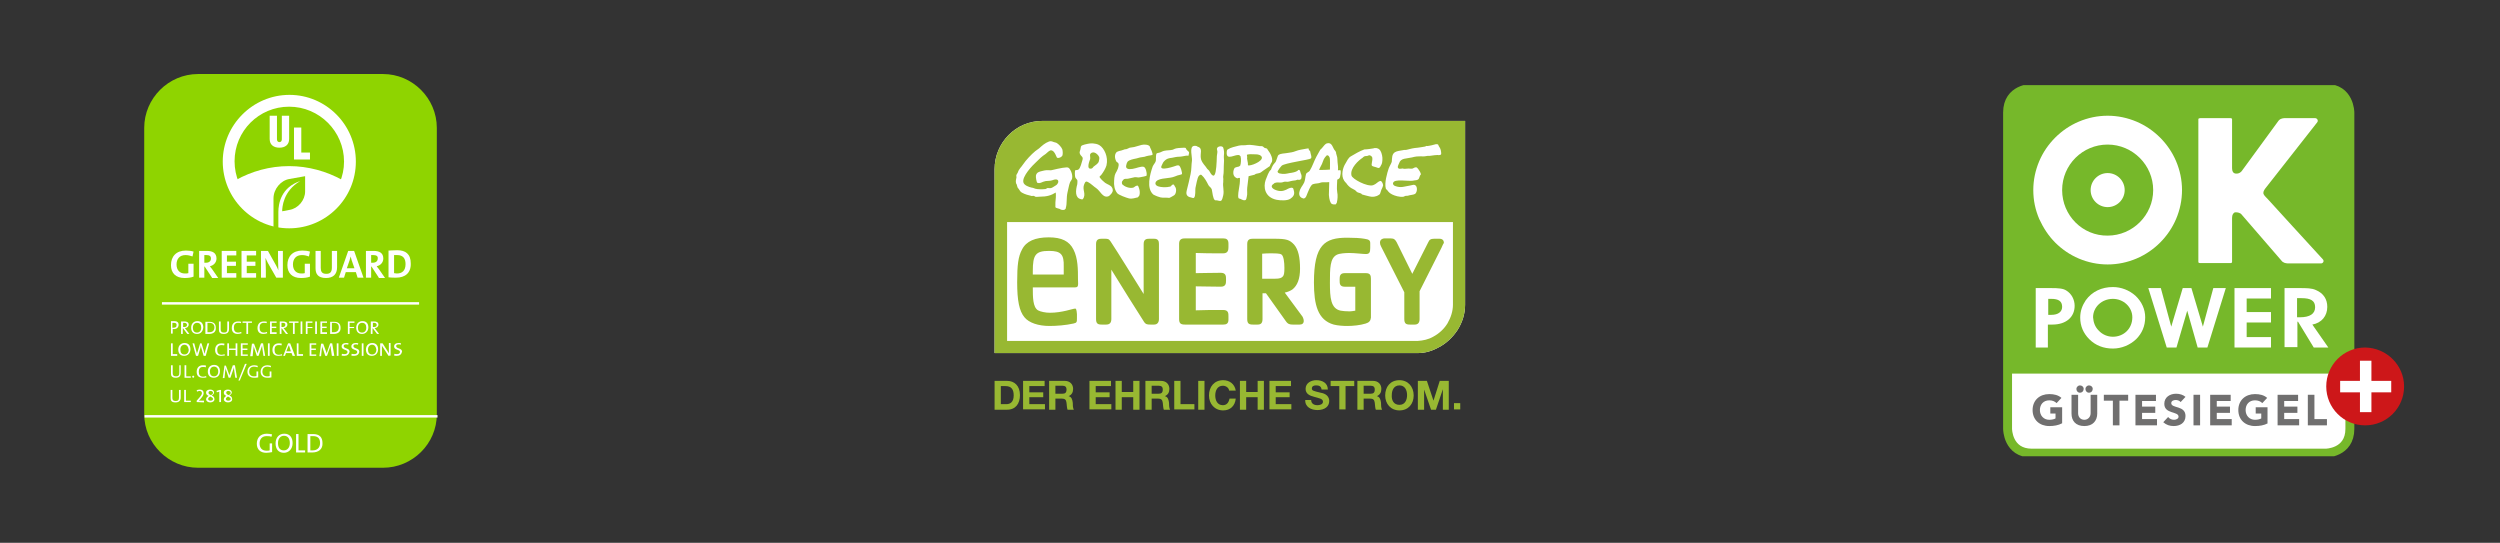 <?xml version="1.0" encoding="utf-8"?>
<!-- Generator: Adobe Illustrator 26.1.0, SVG Export Plug-In . SVG Version: 6.00 Build 0)  -->
<svg version="1.1" id="Ebene_1" xmlns="http://www.w3.org/2000/svg" xmlns:xlink="http://www.w3.org/1999/xlink" x="0px" y="0px"
	 viewBox="0 0 719.4 156.2" style="enable-background:new 0 0 719.4 156.2;" xml:space="preserve">
<rect x="0" y="0" width="719.4" height="156.2" fill="#333333" stroke="none"/>
<style type="text/css">
	.st0{clip-path:url(#SVGID_00000141417597571226543990000009393263504050930051_);fill:#FFFFFF;}
	.st1{clip-path:url(#SVGID_00000141417597571226543990000009393263504050930051_);fill:none;stroke:#76B82A;stroke-width:2.567;}
	.st2{clip-path:url(#SVGID_00000141417597571226543990000009393263504050930051_);fill:#76B82A;}
	.st3{fill:#FFFFFF;}
	.st4{clip-path:url(#SVGID_00000160911914244929531660000006598300043497152175_);fill:#FFFFFF;}
	.st5{clip-path:url(#SVGID_00000160911914244929531660000006598300043497152175_);fill:#76B82A;}
	.st6{clip-path:url(#SVGID_00000160911914244929531660000006598300043497152175_);fill:#CD1719;}
	.st7{fill:#706F6F;}
	.st8{fill:none;}
	.st9{fill:#98B832;}
	.st10{fill:#8FD400;}
	.st11{fill:none;stroke:#FFFFFF;stroke-width:0.709;stroke-miterlimit:10;}
	.st12{fill-rule:evenodd;clip-rule:evenodd;fill:#FFFFFF;}
</style>
<g>
	<defs>
		<rect id="SVGID_1_" x="572.5" y="24.5" width="119.4" height="106.8"/>
	</defs>
	<clipPath id="SVGID_00000171697235099256758670000013348055304114826368_">
		<use xlink:href="#SVGID_1_"  style="overflow:visible;"/>
	</clipPath>
	<path style="clip-path:url(#SVGID_00000171697235099256758670000013348055304114826368_);fill:#FFFFFF;" d="M584.7,25.4
		c0,0-7,0-7,7v91c0,0,0,7,7,7h84.5c0,0,7,0,7-7v-91c0,0,0-7-7-7H584.7z"/>
	
		<path style="clip-path:url(#SVGID_00000171697235099256758670000013348055304114826368_);fill:none;stroke:#76B82A;stroke-width:2.567;" d="
		M584.7,25.4c0,0-7,0-7,7v91c0,0,0,7,7,7h84.5c0,0,7,0,7-7v-91c0,0,0-7-7-7H584.7z"/>
	<path style="clip-path:url(#SVGID_00000171697235099256758670000013348055304114826368_);fill:#76B82A;" d="M675.8,107.4V34.2
		c0,0,0-9.1-7-9.1h-83.9c0,0-7-1-7,11.1v71.3H675.8z"/>
	<path style="clip-path:url(#SVGID_00000171697235099256758670000013348055304114826368_);fill:#FFFFFF;" d="M590.3,90.6
		c2,0,3.1-0.9,3.1-2.3c0-1.6-1-2.3-3.1-2.3h-0.9v4.6H590.3z M585.8,100V82.9h4.5c2,0,3.4,0.1,4.3,0.7c1.5,0.9,2.4,2.6,2.4,4.4
		c0,3.2-2.4,5.4-6.4,5.4h-1.3v6.6H585.8z"/>
	<path style="clip-path:url(#SVGID_00000171697235099256758670000013348055304114826368_);fill:#FFFFFF;" d="M603.9,95.1
		c1.1,1.2,2.6,1.8,4.1,1.8c3.1,0,5.6-2.3,5.6-5.6c0-2.9-2.5-5.3-5.6-5.3c-3.2,0-5.7,2.4-5.7,5.3C602.4,92.8,602.9,94.1,603.9,95.1
		 M600.2,86.4c1.8-2.5,4.6-3.8,7.8-3.8c2.4,0,4.7,0.9,6.5,2.5c1.8,1.7,2.8,3.9,2.8,6.2c0,2.5-0.9,4.6-2.6,6.3
		c-1.8,1.7-4.2,2.7-6.7,2.7c-2.7,0-5-0.9-6.8-2.7c-1.7-1.7-2.6-3.8-2.6-6.2C598.6,89.5,599.2,87.9,600.2,86.4"/>
</g>
<polygon class="st3" points="621.8,82.9 624.8,94 628.1,82.9 630.6,82.9 633.9,94 636.9,82.9 640.5,82.9 635.2,100 632.4,100 
	629.4,89.4 626.3,100 623.5,100 618.2,82.9 "/>
<polygon class="st3" points="643,100 643,82.9 653.5,82.9 653.5,85.9 646.5,85.9 646.5,89.8 653.5,89.8 653.5,92.8 646.5,92.8 
	646.5,97 653.5,97 653.5,100 "/>
<g>
	<defs>
		<rect id="SVGID_00000121243149510178186120000001844971545178944182_" x="572.5" y="24.5" width="119.4" height="106.8"/>
	</defs>
	<clipPath id="SVGID_00000176751046919918260240000013768858509416967817_">
		<use xlink:href="#SVGID_00000121243149510178186120000001844971545178944182_"  style="overflow:visible;"/>
	</clipPath>
	<path style="clip-path:url(#SVGID_00000176751046919918260240000013768858509416967817_);fill:#FFFFFF;" d="M661.8,91.3
		c2.9,0,4.4-1,4.4-2.9c0-1.9-1.3-2.6-3.9-2.6H661v5.5H661.8z M657.4,100V82.9h4.3c2,0,3.6,0,4.8,0.6c2.1,0.9,3.2,2.6,3.2,4.8
		c0,2.6-1.6,4.6-4.3,5.1l4.6,6.6h-4.2l-4.5-7.4c-0.1-0.1-0.2,0-0.2,0v7.3H657.4z"/>
	<path style="clip-path:url(#SVGID_00000176751046919918260240000013768858509416967817_);fill:#FFFFFF;" d="M585.1,54.7
		c0-2.9,0.6-5.7,1.7-8.3c1.1-2.6,2.7-4.9,4.6-6.8c1.9-1.9,4.2-3.5,6.8-4.6c2.6-1.1,5.4-1.7,8.3-1.7c2.9,0,5.7,0.6,8.3,1.7
		c2.6,1.1,4.9,2.7,6.8,4.6c1.9,1.9,3.5,4.2,4.6,6.8c1.1,2.6,1.7,5.4,1.7,8.3c0,2.9-0.6,5.7-1.7,8.3c-1.1,2.6-2.7,4.9-4.6,6.8
		c-1.9,1.9-4.2,3.5-6.8,4.6c-2.6,1.1-5.4,1.7-8.3,1.7c-2.9,0-5.7-0.6-8.3-1.7c-2.6-1.1-4.9-2.7-6.8-4.6c-1.9-1.9-3.4-4.2-4.6-6.8
		C585.7,60.4,585.1,57.7,585.1,54.7"/>
	<path style="clip-path:url(#SVGID_00000176751046919918260240000013768858509416967817_);fill:#76B82A;" d="M593.4,54.7
		c0-7.3,5.9-13.1,13.1-13.1c7.2,0,13.1,5.9,13.1,13.1c0,7.2-5.9,13.1-13.1,13.1C599.3,67.9,593.4,62,593.4,54.7"/>
	<path style="clip-path:url(#SVGID_00000176751046919918260240000013768858509416967817_);fill:#FFFFFF;" d="M601.6,54.7
		c0-2.7,2.2-4.9,4.9-4.9c2.7,0,4.9,2.2,4.9,4.9c0,2.7-2.2,4.9-4.9,4.9C603.8,59.6,601.6,57.4,601.6,54.7"/>
	<path style="clip-path:url(#SVGID_00000176751046919918260240000013768858509416967817_);fill:#FFFFFF;" d="M643.5,61.1
		c0.3,0,1.2,0.1,1.6,0.7l11.5,13.3c0.1,0.2,0.4,0.3,0.7,0.5c0.3,0.1,0.7,0.2,1,0.2h9.6c0.6,0,1-0.7,0.5-1.2
		c-3.7-4-14.9-16.3-16-17.5c-0.4-0.4-1.1-1-1.1-1.6c0-0.6,0.5-1.2,0.9-1.7l14.6-18.6c0.4-0.5,0-1.2-0.6-1.2h-8.9
		c-0.3,0-0.6,0.1-0.9,0.2c-0.3,0.1-0.5,0.3-0.7,0.5l-10.6,14.5c-0.7,0.9-1.7,0.8-2,0.7c-0.4-0.1-0.8-0.5-0.8-1.5v-14
		c0-0.1,0-0.2-0.1-0.3c-0.1-0.1-0.2-0.1-0.3-0.1h-8.8c-0.2,0-0.3,0.1-0.4,0.1c-0.1,0.1-0.1,0.2-0.1,0.3v40.9c0,0.1,0,0.2,0.1,0.3
		c0,0,0.1,0.1,0.4,0.1h8.8c0.1,0,0.2,0,0.3-0.1c0.1-0.1,0.1-0.2,0.1-0.3V62.7c0-1,0.4-1.4,0.8-1.6C643.1,61.1,643.3,61.1,643.5,61.1
		"/>
	<path style="clip-path:url(#SVGID_00000176751046919918260240000013768858509416967817_);fill:#CD1719;" d="M691.8,111.2
		c0,6.2-5,11.2-11.2,11.2c-6.2,0-11.2-5-11.2-11.2c0-6.2,5-11.2,11.2-11.2C686.8,100.1,691.8,105.1,691.8,111.2"/>
</g>
<polygon class="st3" points="688.1,109.6 688.1,112.9 682.4,112.9 682.4,118.6 679.1,118.6 679.1,112.9 673.4,112.9 673.4,109.6 
	679.1,109.6 679.1,103.8 682.4,103.8 682.4,109.6 "/>
<g>
	<g>
		<path class="st7" d="M593.4,121.8c-1.1,0.6-2.4,0.8-3.7,0.8c-2.8,0-4.8-1.8-4.8-4.6c0-2.8,2-4.6,4.8-4.6c1.4,0,2.6,0.3,3.5,1.1
			l-1.4,1.5c-0.5-0.5-1.2-0.8-2.1-0.8c-1.7,0-2.7,1.2-2.7,2.8c0,1.6,1.1,2.8,2.7,2.8c0.8,0,1.5-0.2,1.8-0.4V119H590v-1.8h3.4V121.8z
			"/>
		<path class="st7" d="M603.5,119c0,2.1-1.3,3.6-3.7,3.6c-2.5,0-3.7-1.5-3.7-3.6v-5.4h1.9v5.3c0,1.1,0.7,1.9,1.8,1.9
			c1,0,1.8-0.8,1.8-1.9v-5.3h1.9V119z M597.5,111.9c0-0.5,0.5-1,1-1c0.6,0,1.1,0.4,1.1,1c0,0.6-0.4,1.1-1.1,1.1
			C597.9,113,597.5,112.5,597.5,111.9z M600.1,111.9c0-0.5,0.5-1,1-1c0.6,0,1.1,0.4,1.1,1c0,0.6-0.4,1.1-1.1,1.1
			C600.5,113,600.1,112.5,600.1,111.9z"/>
		<path class="st7" d="M607.9,115.3h-2.5v-1.7h7v1.7h-2.5v7.1h-1.9V115.3z"/>
		<path class="st7" d="M614.4,113.6h6v1.8h-4v1.6h3.8v1.8h-3.8v1.8h4.3v1.8h-6.2V113.6z"/>
		<path class="st7" d="M627.5,115.7c-0.3-0.4-0.9-0.6-1.4-0.6c-0.5,0-1.3,0.2-1.3,0.9c0,1.6,4.1,0.6,4.1,3.7c0,2-1.6,2.9-3.4,2.9
			c-1.1,0-2.1-0.3-3-1.1l1.4-1.5c0.4,0.5,1,0.8,1.7,0.8c0.6,0,1.3-0.3,1.3-0.9c0-1.6-4.1-0.7-4.1-3.7c0-1.9,1.6-2.9,3.4-2.9
			c1,0,2,0.3,2.7,0.9L627.5,115.7z"/>
		<path class="st7" d="M631.2,113.6h1.9v8.8h-1.9V113.6z"/>
		<path class="st7" d="M635.9,113.6h6v1.8h-4v1.6h3.8v1.8h-3.8v1.8h4.3v1.8h-6.2V113.6z"/>
	</g>
	<g>
		<path class="st7" d="M652.6,121.8c-1.1,0.6-2.4,0.8-3.7,0.8c-2.8,0-4.8-1.8-4.8-4.6c0-2.8,2-4.6,4.8-4.6c1.4,0,2.6,0.3,3.5,1.1
			L651,116c-0.5-0.5-1.2-0.8-2.1-0.8c-1.7,0-2.7,1.2-2.7,2.8c0,1.6,1.1,2.8,2.7,2.8c0.8,0,1.5-0.2,1.8-0.4V119h-1.6v-1.8h3.4V121.8z
			"/>
	</g>
	<g>
		<path class="st7" d="M655.3,113.6h6v1.8h-4v1.6h3.8v1.8h-3.8v1.8h4.3v1.8h-6.2V113.6z"/>
		<path class="st7" d="M664.1,113.6h1.9v7h3.6v1.8h-5.5V113.6z"/>
	</g>
</g>
<rect id="Wrapper" x="286.3" y="34.8" class="st8" width="135.4" height="86.3"/>
<path id="Fond-White" class="st3" d="M299.9,34.8L299.9,34.8L299.9,34.8c-7.5,0-13.7,6.2-13.7,13.9v52.9H408c2.1,0,4.1-0.6,5.9-1.6
	c2.2-1.1,4.1-2.9,5.5-5c1.4-2.2,2.2-4.7,2.2-7.3V34.8H299.9z"/>
<path id="Container" class="st9" d="M299.9,34.8L299.9,34.8L299.9,34.8c-7.5,0-13.7,6.2-13.7,13.9v52.9H408c2.1,0,4.1-0.6,5.9-1.6
	c2.2-1.1,4.1-2.9,5.5-5c1.4-2.2,2.2-4.7,2.2-7.3V34.8H299.9z M418.1,87.7c0,1.8-0.6,3.7-1.6,5.4c-1,1.6-2.4,2.9-4.1,3.8
	c-1.4,0.8-2.9,1.1-4.4,1.2H289.8V63.9h128.3V87.7L418.1,87.7z"/>
<path id="GREENPEACE" class="st3" d="M395.2,42.7c0.2,0,0.1-0.1,0.5-0.1c0.4,0,0.4,0,0.7,0.1c0.7,0.2,1.1,1,1.3,2
	c0.2,0.8,0.1,2-0.1,2.5c-0.7,1.5-0.8,1.2-1.7,0.9c-0.3-0.1-0.9-0.2-1.1-0.4c-0.3-0.3,0.2-1.4,0.1-2.2c0-0.5-0.6-0.9-1-0.8
	c-0.2,0.1-0.4,0.2-0.7,0.2c-0.1,0-0.4,0-0.6,0.1c-0.1,0-0.4,0.3-0.5,0.4c-1.1,0.7-3.7,3-3.2,5.1c0.2,1,4.5,3.3,6.2,2.8
	c0.2-0.1,0.7-0.3,0.9-0.5c0.3-0.2,0.7-0.6,1.1-0.7c0.3-0.1,0.4,0.1,0.5,0.2c0.3,0.4,0.4,0.8,0.4,1.1c-0.1,0.4-0.3,0.8-0.5,1.2
	c-0.2,0.5-0.2,0.8-0.4,1.2c-0.1,0.2-0.7,0.5-0.9,0.6c-1.1,0.4-1.8,0.2-2.6,0c-0.5-0.1-1.1-0.3-1.5-0.4c-0.2,0-0.3-0.2-0.4-0.3
	c-0.3-0.1-0.5-0.2-0.9-0.3c-0.4-0.1-0.6-0.5-0.9-0.7c-0.4-0.2-0.7-0.4-1.1-0.6c-0.5-0.3-1.1-0.9-1.4-1.4c-0.2-0.2-0.5-0.5-0.6-0.7
	c-1-1.5-0.4-3.8,0.4-5c0.4-0.7,0.8-1.6,1.5-2c1.2-0.7,2.5-1.5,3.9-2C393.4,43,394.6,42.8,395.2,42.7 M375.8,42.8c-1,0.2-2,0.3-3,0.7
	c-0.7,0.3-1.5,0.4-2.2,0.5c-1,0.2-2,0.1-2.7,0.6c-0.3,0.2-0.6,1.9-1,2.2c-1.1,1.2-1,1.9-1.2,2.1c-0.1,0.1-0.4-0.1-1.5,2.9
	c-0.7,2-0.3,5,3.2,5.7c1.1,0.2,3,0.3,3.9-0.3c0.7-0.5,1.4-1.1,1-2.4c-0.1-0.3-0.1-0.6-0.3-0.7c-0.6-0.3-1.5,0.3-1.9,0.5
	c-0.9,0.4-1.8,0.6-3.2,0c-0.9-0.4-1.4-1.1-0.4-1.7c0.1-0.1,0.3-0.3,0.5-0.3c0.5-0.2,1.2,0,1.9-0.1c0.5-0.1,0.6-0.3,1.3-0.2
	c0.5,0.1,1.1-0.2,1.8-0.3c0.9-0.1,0.9-0.1,1.1-0.2c0.5-0.3,0.4,0.2,1.2-0.2c0.3-0.2,0.3-1.2,0.1-1.5c-0.2-0.3-0.2-1-0.5-1.2
	c-0.4-0.1-0.4,0.2-0.6,0.3c-0.5,0.3-1.3,0.5-2.2,0.6c-1,0.2-1.7,0.4-2.9,0.1c0.9,0.2-0.9,0-0.5-0.7c0.3-0.5,0.7-1.1,1.1-1.5
	c0.8-0.8,8-1.7,8.4-2.1c0.3-0.2,0.1-0.9,0-1.2c-0.1-0.2-0.1-0.7-0.2-0.9c0-0.1-0.4-0.3-0.4-0.4C376.7,42.8,376.7,42.6,375.8,42.8
	 M339.1,42.6c-1.1,0.1-1.3,0.4-1.7,0.5c-0.9,0.2-1.5,0.1-2.4,0.3c-0.5,0.1-0.9,0.4-1.3,0.5c-0.3,0.1-0.5,0.1-0.8,0.2
	c-0.4,0.3-0.2,1.7-0.3,2.2c-0.1,0.5-0.7,1.1-0.9,1.6c-0.8,2.3-1.9,6.3,0.2,8.1c0.3,0.2,0.7,0.3,1.1,0.5c1.5,0.6,1.8,0.3,3.1,0.4
	c0.1,0,0.2,0.1,0.5,0c0.3-0.1,0.7-0.4,1.1-0.6c0.7-0.3,0.9-1.6,0.6-2.3c-0.1-0.2-0.2-0.3-0.3-0.5c-0.1-0.2-0.2-0.4-0.3-0.4
	c-0.7,0-0.5,0.5-1,0.6c-1.1,0.3-2.7,0.2-3.5-0.1c-0.4-0.2-0.8-0.4-0.7-1c0.4-1.4,3.4-1.2,4.9-1.6c0.4-0.1,0.9-0.3,1.4-0.5
	c0.7-0.2,1.3-0.3,1.3-0.4c0.2-0.2-0.4-2.4-0.9-2.5c-0.1,0-0.4,0-0.5,0c-0.3,0.1-5.5,2-4.4,0c0.2-0.3,0.3-0.8,0.6-1.1
	c0.8-0.9,1.5-1,2.4-1.1c0.6-0.1,1.2-0.3,2-0.3c0.6,0,1.4-0.2,2-0.3c0.3,0,0.6,0,0.7,0c0.1-0.1,0-0.2,0.1-0.5
	c0.3-0.7-0.4-0.8-0.7-1.3c-0.1-0.1-0.1-0.3-0.2-0.4C341,42.4,339.7,42.6,339.1,42.6 M413.2,41.5c0.3-0.1-0.4,0.1-1.2,0.3
	c-0.2,0-1.1,0.3-1.5,0.2c-0.2,0-0.3,0.2-0.6,0.2c-0.1,0-1,0.2-1.9,0.3c-1.3,0.1-2.1,0.3-3.2,0.6c-0.3,0.1-0.8,0-1,0.1
	c-1,0.2-1.7,0.2-2.4,0.6c-0.9,0.6-0.8,1.6-0.9,2.7c0,0.3-0.7,1.4-0.9,2c-0.4,1.2-1.3,4.2-0.8,5.8c0,0.1,0.2,0.3,0.3,0.3
	c0.5,0.7,0.8,1,1.6,1.4c0.6,0.3,2.1,0.8,3.2,0.6c0.1,0,0.4-0.2,0.4-0.2c0.3-0.1,0.6,0,0.9-0.1c0.5-0.2,1.5-0.2,2-0.5
	c0.7-0.5,0.8-2.4-0.2-2.6c-0.3-0.1-0.6,0.1-1.3,0.2c-1.5,0.2-2.5,0.8-4.3,0.1c-0.3-0.1-0.7-0.5-0.5-0.9c0.3-1.2,4.4-0.4,5.6-0.6
	c0.8-0.2,1.4,0,1.8-0.6c0.1-0.2,0.2-0.5,0.3-0.8c0.1-0.4,0.5-0.2,0.1-1c-0.1-0.3-0.8-1.3-1-1.4c-0.5-0.2-0.9,0.2-1.2,0.3
	c-0.3,0.1-0.7,0-1.2,0c-0.7,0-1.4,0.2-1.5,0c-0.2-0.1-0.9,0.2-1.3,0c-0.6-0.3,0-1.2,0.1-1.5c0.5-1.6,2.1-1.3,3.7-1.7
	c2.2-0.6,2.9-0.1,4.2-0.4c0.4-0.1,0.9,0,1.3-0.1c0.4-0.1,1.7-0.2,1.9-0.2c0.3,0.1,0.8,0,0.9-0.1c0.2-0.1,0.1-0.5,0.1-0.7
	c-0.1-0.9-0.3-1.2-0.7-1.8C413.9,41.7,413.9,41.4,413.2,41.5 M343.5,42c-1.3,0.3-0.4,3.1-0.5,4.2c-0.2,1.3-0.1,2.6-0.4,3.9
	c-0.3,1.5-0.7,3.1-1.1,4.7c-0.4,1.5,0.4,1.9,1.5,2.1c0.1,0,0.4,0.2,0.6,0c0.5-0.5,0.3-2.2,0.4-2.8c0.2-0.7,0.5-3,1-3.5
	c0.2-0.2,0.5-0.5,0.8-0.2c0.8,0.7,1.4,1.8,1.9,2.8c0.2,0.5,0.8,0.7,1,1.3c0.2,0.8,0.3,2.7,0.9,3.1c0.2,0.1,0.5,0,0.8,0.1
	c0.1,0,0.6,0.2,0.9,0.1c0.4-0.1,0.6-1.2,0.7-1.6c0.3-1.4-0.2-2.5,0-3.8c0-0.1,0-0.4,0-0.5c0.1-0.4-0.1-0.9,0-1.3
	c0.2-0.9,0.1-2.5,0.2-3.8c0.1-0.8-0.1-1.4,0-2.2c0.1-0.7,0-1.5-0.2-2.1c-0.2-0.6-1.6-0.5-1.8,0.2c-0.1,0.4,0.2,0.7,0.1,1.2
	c-0.1,0.4-0.2,1.4-0.2,2.6c-0.1,2-0.3,4.4-1.1,4c-0.4-0.2-0.7-0.7-0.9-1.1c-0.1-0.3-0.5-0.6-0.7-0.8c-0.6-1-1.4-1.5-1.8-2.8
	c-0.4-1.7,0.7-3.1-1-3.6C344.5,42,343.9,41.9,343.5,42 M359,41.7c0.7-0.1,2.6,0.2,3.2,0.3c0.3,0.1,0.8,0,1.1,0.1
	c0.1,0,0.4,0.3,0.5,0.4c0.2,0.1,0.3,0.1,0.6,0.2c0.2,0,0.3,0.2,0.4,0.4c0.8,1,1.8,2.9,1,3.8c-0.2,0.3-0.3,0.6-0.4,0.9
	c-0.2,0.2-1.1,0.7-1.9,1.3c-0.3,0.2-0.7,0.6-1.1,0.7c-0.3,0.1-0.6,0.1-0.9,0.2c-0.2,0-0.4,0.3-0.6,0.3c-0.6,0.2-1.4,0.3-1.6,0.4
	c0,0.2-0.3,2.4-0.4,3.3c-0.1,0.8,0.1,1.9-0.1,2.5c-0.1,0.4-0.1,1-0.5,1.1c-0.4,0.1-0.8-0.1-1-0.2c-0.5-0.3-0.8-0.2-0.9-0.4
	c-0.3-0.6,0.1-2.5,0.2-3.2c0.1-0.5,0.2-1.3,0.2-1.7c0-0.3,0-0.5,0-0.9c-0.5-0.1-0.6,0.2-0.8,0.1c-0.2-0.1-1.2-0.4-1.1-1.8
	c0-0.3,0.2-1,0.4-1.2c0.3-0.2,0.9-0.3,1.3-0.4c0.1-0.3,0.2,0,0.3-0.3c0.2-0.5,0.3-1.9,0.1-2.5c0,0,0-0.2-0.1-0.2
	c0,0-0.2-0.2-0.2-0.2c-1-0.6-3.9,1.8-3.7-0.9c0,0,0-0.7,0.3-0.8c0.9-0.6,2.1-0.8,3.2-1.1C357.3,41.7,358.1,41.9,359,41.7
	 M358.9,45.2c0,0-0.1,0.3,0,0.7c0.1,0.4,0.2,1.1,0.2,1.1c0,0.4-0.1,0.7,0.4,0.6c1.3-0.1,4.5-1.6,3.4-2.7c-0.5-0.5-1.3-0.5-2-0.5
	c-0.7,0-1.3-0.1-2,0.1C358.7,44.5,358.9,45,358.9,45.2z M381.7,41.3c1.4-0.5,1.7,0.8,2.1,1.5c0.1,0.3,0.5,0.6,0.6,0.9
	c0.1,0.2,0.1,0.4,0.1,0.6c0.2,0.3,0.1,0.5,0.2,0.6c0.2,0.6,0.1,1,0.2,1.8c0.1,0.7,0.2,1.7,0.1,2.3c0.4,0,0.7-0.1,0.8,0.1
	c0,0,0,0.3,0,0.3c0,0,0,0.2,0,0.3c0,0,0,0.5-0.1,0.7c-0.1,0.8-0.2,1-0.9,1.3c0,1.1-0.2,2.4,0,3.6c0.2,0.8,0.1,2.2-0.1,2.9
	c0,0.1,0,0.2-0.1,0.3c0,0-0.1,0-0.1,0.1c-0.1,0.1,0,0.1-0.1,0.2c-0.3,0-0.7,0.1-1.1-0.1c-0.5-0.2-0.8-1.3-0.9-2.6
	c0-0.7,0.1-3.2,0.1-3.7c-0.8,0.1-2,0-2.3,0.1c-1,0.4-1.5,0.2-2.4,0.5c-0.7,0.2-1.5,2.5-1.8,3.2c-0.1,0.3-0.4,1-1,0.9
	c-0.7-0.2-1.3-0.7-1.1-1.8c0.3-1.4,0.9-1.7,1.4-2.8c0.3-0.7,0.3-1.6,0.5-2.3c0.1-0.6,0.8-0.6,1.1-1.1c0.8-1.3,1.2-2.7,1.9-4
	c0.3-0.6,0.7-1.2,1-1.8c0.1-0.3,0.5-0.5,0.7-0.8C380.8,42.1,381.4,41.4,381.7,41.3 M380.9,45.9c-0.2,0.4-0.3,0.9-0.5,1.3
	c-0.4,0.8-0.8,1.5-0.8,1.7c1,0,2.2,0,3.1-0.1c0-0.7,0.1-3.2-0.1-3.5c-0.2-0.4-0.4-0.7-0.8-0.6C381.6,44.9,381.2,45.3,380.9,45.9z
	 M328.5,41.7c-0.7,0.2-1.4,0.4-2.1,0.6c-0.4,0.1-0.8,0.1-1.3,0.2c-0.2,0.1-0.7,0.3-0.9,0.4c-0.4,0.1-0.5,0-0.9,0.2
	c-0.1,0-0.5,0.2-0.6,0.2c-0.5,0.1-0.9,0.2-1.3,0.4c-0.7,0.6-0.7,1.7-0.2,2.7c0.2,0.4,0.8,0.3,0.7,1.2c-0.2,1.5-0.9,2-1.1,2.8
	c-0.1,0.5-0.2,1-0.2,1.6c-0.1,1.3,0.1,2.6,0.9,3.6c0.4,0.5,2.6,1.3,3.4,1.5c1,0.2,1.8-0.2,2.5-0.3c0.2-0.2,0.5-0.5,0.5-0.7
	c0.3-1.1-0.3-2.6-0.5-2.7c-0.7,0-0.8,0.4-1.3,0.6c-1.2,0.3-2.6-0.4-3.1-0.9c-0.2-0.2-0.2-0.7-0.1-0.9c0.1-0.2,0.5-0.7,0.7-0.7
	c0.4-0.1,0.7,0,1.1-0.1c0.5-0.1,1.3-0.3,1.8-0.4c0.5-0.1,1,0.2,1.6,0c0.6-0.1,1.6-0.3,1.8-0.4c0.1-0.2,0.1-0.8,0-1.1
	c-0.1-0.6-0.3-1.3-0.8-1.5c-0.8-0.2-2,0.4-3.2,0.6c-1.2,0.2-2.1,0-1.8-1.1c0.1-0.5,0.2-0.7,0.4-1c0.5-0.5,1.5-0.7,2.5-0.9
	c0.4-0.1,0.8-0.2,1.1-0.3c0.5-0.1,0.9-0.1,1.3-0.2c0.2-0.1,0.6-0.2,1.1-0.3c0.4-0.1,0.9-0.1,1.1-0.2c0.3-0.3-0.6-2.1-0.7-2.3
	c0,0,0,0,0-0.1C330.6,41.6,329.3,41.5,328.5,41.7 M313.5,41.3c0.7-0.1,1.5,0,1.9,0.1c0.4,0.1,0.7,0.2,1,0.4c1.3,0.8,2.6,3.3,2,5.8
	c-0.3,1-0.9,1.9-1.4,2.6c-0.1,0.2-0.4,0.4-0.5,0.5c-0.1,0.1-0.1,0.3,0,0.4c0.2,0.3,0.5,0.6,0.7,0.8c0.3,0.2,0.5,0.5,0.8,0.7
	c0.7,0.5,1.7,0.7,2,1.4c0.1,0.1,0.2,0.4,0.2,0.6c0.2,0.7-0.9,1.8-1.3,1.9c-1.6,0.5-2.2-1.5-3.5-2.4c-0.4-0.2-1.5-1.3-2.3-1.7
	c-0.5-0.3-0.8-0.2-1.1,0.6c-0.7,1.6,0.7,2.8-0.4,4.3c-0.1,0.1-0.4,0.1-0.6,0c-1.7-0.4-1.5-2.5-1-4.3c0-0.2,0.1-0.9,0-1.2
	c-0.1-0.2-0.4-0.4-0.5-0.6c-0.3-0.6-0.2-2-0.1-2.2c0.1-0.1,0.6,0,0.9-0.2c0.6-0.3,1-2.2,1.2-2.8c0.3-1-0.5-0.9-0.8-1.9
	c-0.1-0.4,0.1-0.6,0.2-1.1c0.1-0.4,0.1-0.8,0.2-0.9C311.2,41.7,312.9,41.4,313.5,41.3 M313.7,44.4c-0.1,0.4,0.1,1,0,1.4
	c-0.1,0.3-1.3,3.1,0.4,2.7c0.4-0.1,0.5-0.6,0.8-0.7c0.4-0.3,1.2-0.8,1.3-1.4c0.1-0.3,0.2-0.9,0.1-1.2c-0.1-0.4-1.1-1.6-2-1.3
	C314.1,43.9,313.7,44.3,313.7,44.4z M306.4,60.3c0.1-0.1,0.1-0.1,0.1-0.1c0,0,0.1-0.1,0.1-0.1c0.1-0.1,0.1-0.1,0.1-0.3
	c0.4-1.3,0.1-2.8,0.5-4.5c0.2-0.7,0.4-2.1,0.7-2.8c0.1-0.3,0.5-0.7,0.6-1.1c0.3-1.4-0.7-3-1-3.1c-0.3-0.4-2.9,0.2-4.6,0.6
	c-1,0.3-1.1-0.2-3,0.3c-0.9,0.2-1.6,0.4-1.8,1.3c-0.1,0.5,0.2,2,0.4,2.1c0.9,0.3,1.3-0.3,2.4-0.5c0.7-0.1,1.1,0,1.8-0.2
	c0.3-0.1,1-0.4,1.5-0.2c0.3,0.1,0.4,0.5,0.3,0.8c-0.1,0.3-0.3,0.6-0.6,0.8c-0.4,0.2-1,0.7-1.4,0.8c-0.3,0.1-0.7,0-1,0
	c-0.2,0-0.5,0.3-0.7,0.3c-0.9,0.1-2.2,0.1-2.9-0.1c-0.3-0.1-0.7-0.3-1-0.3c-0.9-0.2-2.2-0.7-2.4-1.5c-0.5-1.7,2.7-5,3.6-5.8
	c0.9-0.9,1.7-1.7,2.8-2.4c0.4-0.3,0.8-0.8,1.3-1c0.2-0.1,0.4,0,0.5,0c0.9,0.3,1.3,2,1.5,2.1c0.7,0.2,1.3-0.3,1.5-0.6
	c0.2-0.5,0.1-1.4,0-1.8c-0.2-0.6-1.1-1.6-1.7-1.9c-0.2-0.1-0.4-0.1-0.7-0.2c-0.3-0.1-0.8-0.4-1.4-0.2c-1.3,0.5-2,1.2-2.9,2
	c-0.4,0.3-0.7,0.5-1.1,0.8c-1.1,0.9-2.7,2.6-3.5,3.8c-0.5,0.8-1.2,1.3-1.5,2.3c-0.1,0.2-0.3,0.5-0.4,0.7c-0.1,0.3,0,0.4,0,0.7
	c-0.1,0.5-0.3,1.2-0.1,1.8c0,0.1,0.2,0.2,0.2,0.4c0.1,0.2,0.1,0.5,0.2,0.7c0.1,0.2,0.2,0.3,0.3,0.4c0.4,0.6,0.5,0.9,1.1,1.2
	c0.7,0.4,1.8,0.7,2.7,0.9c0.2,0,0.5-0.1,0.7,0c0.1,0,0.2,0.2,0.3,0.2c0.4,0.1,0.9,0,1.2,0c2.2,0,3.4-0.4,4.7-1.2
	c0.1,0.8,0,2-0.1,2.9c0,0.5,0,0.8,0,1.3c0.1,0.3,1,0.4,1.2,0.5C305.6,60.6,306.3,60.4,306.4,60.3"/>
<path id="DER_EHRLICHE_STROM." class="st9" d="M286.2,109.6h3.6c2.1,0,3.7,1.4,3.7,4.1c0,2.4-1.2,4.2-3.7,4.2h-3.6V109.6z
	 M288,116.3h1.6c1.1,0,2.1-0.6,2.1-2.5c0-1.7-0.6-2.7-2.4-2.7H288V116.3z M294.4,109.6h6.2v1.5h-4.4v1.8h4v1.4h-4v2h4.5v1.5h-6.3
	L294.4,109.6L294.4,109.6z M301.9,109.6h4.5c1.5,0,2.4,1,2.4,2.3c0,1-0.4,1.7-1.3,2.1v0c0.9,0.2,1.1,1.1,1.2,1.9c0,0.5,0,1.5,0.3,2
	h-1.8c-0.2-0.5-0.2-1.3-0.3-2c-0.1-0.9-0.5-1.2-1.4-1.2h-1.8v3.2h-1.8L301.9,109.6L301.9,109.6z M303.7,113.3h2
	c0.8,0,1.2-0.3,1.2-1.2c0-0.8-0.4-1.1-1.2-1.1h-2V113.3z M313.5,109.6h6.2v1.5h-4.4v1.8h4v1.4h-4v2h4.5v1.5h-6.3V109.6L313.5,109.6z
	 M321,109.6h1.8v3.2h3.3v-3.2h1.8v8.3h-1.8v-3.6h-3.3v3.6H321V109.6z M329.6,109.6h4.5c1.5,0,2.4,1,2.4,2.3c0,1-0.4,1.7-1.3,2.1v0
	c0.9,0.2,1.1,1.1,1.2,1.9c0,0.5,0,1.5,0.3,2h-1.8c-0.2-0.5-0.2-1.3-0.3-2c-0.1-0.9-0.5-1.2-1.4-1.2h-1.8v3.2h-1.8V109.6z
	 M331.4,113.3h2c0.8,0,1.2-0.3,1.2-1.2c0-0.8-0.4-1.1-1.2-1.1h-2V113.3L331.4,113.3z M337.9,109.6h1.8v6.7h4v1.5h-5.8V109.6z
	 M344.8,109.6h1.8v8.3h-1.8V109.6z M353.7,112.4c-0.1-0.8-0.9-1.4-1.8-1.4c-1.6,0-2.2,1.4-2.2,2.8c0,1.4,0.6,2.8,2.2,2.8
	c1.1,0,1.7-0.8,1.9-1.9h1.8c-0.2,2.1-1.6,3.4-3.6,3.4c-2.5,0-4.1-1.9-4.1-4.3c0-2.5,1.5-4.4,4.1-4.4c1.8,0,3.3,1.1,3.6,3H353.7z
	 M356.8,109.6h1.8v3.2h3.3v-3.2h1.8v8.3h-1.8v-3.6h-3.3v3.6h-1.8V109.6z M365.3,109.6h6.2v1.5h-4.4v1.8h4v1.4h-4v2h4.5v1.5h-6.3
	V109.6L365.3,109.6z M377.3,115.1c0,1.1,0.9,1.5,1.8,1.5c0.6,0,1.6-0.2,1.6-1c0-0.9-1.2-1-2.5-1.4c-1.2-0.3-2.5-0.8-2.5-2.3
	c0-1.7,1.6-2.5,3.1-2.5c1.7,0,3.3,0.8,3.3,2.7h-1.8c-0.1-1-0.8-1.2-1.6-1.2c-0.6,0-1.2,0.2-1.2,0.9c0,0.6,0.4,0.7,2.5,1.2
	c0.6,0.1,2.5,0.5,2.5,2.4c0,1.5-1.2,2.6-3.4,2.6c-1.8,0-3.6-0.9-3.5-2.9H377.3L377.3,115.1z M385.4,117.8h1.8v-6.7h2.5v-1.5h-6.8
	v1.5h2.5L385.4,117.8L385.4,117.8z M390.6,109.6h4.5c1.5,0,2.4,1,2.4,2.3c0,1-0.4,1.7-1.3,2.1v0c0.9,0.2,1.1,1.1,1.2,1.9
	c0,0.5,0,1.5,0.3,2h-1.8c-0.2-0.5-0.2-1.3-0.3-2c-0.1-0.9-0.5-1.2-1.4-1.2h-1.8v3.2h-1.8L390.6,109.6L390.6,109.6z M392.4,113.3h2
	c0.8,0,1.2-0.3,1.2-1.2c0-0.8-0.4-1.1-1.2-1.1h-2V113.3z M402.7,109.4c2.5,0,4.1,1.9,4.1,4.4c0,2.4-1.5,4.3-4.1,4.3
	c-2.5,0-4.1-1.9-4.1-4.3C398.6,111.3,400.1,109.4,402.7,109.4z M402.7,116.5c1.6,0,2.2-1.4,2.2-2.8c0-1.4-0.6-2.8-2.2-2.8
	c-1.6,0-2.2,1.4-2.2,2.8C400.4,115.1,401,116.5,402.7,116.5z M408,109.6h2.6l1.9,5.7h0l1.8-5.7h2.6v8.3h-1.7V112h0l-2,5.9h-1.4
	l-2-5.8h0v5.8H408L408,109.6L408,109.6z M418.4,117.8h1.8v-1.8h-1.8V117.8z"/>
<path id="energy" class="st9" d="M309.2,82.7h-12c0,2.8,0,5.7,1.5,6.6c0.7,0.4,2.2,0.7,3.4,0.7c3.6,0,6.6-1.2,7.3-1.2
	c0.3,0,0.4,0.4,0.5,1.6c0,0.4,0,0.8,0,1.2c0,1,0,1.3-1,1.5c-2.2,0.5-4.9,0.7-6.9,0.7c-3.2,0-5.9-0.9-7.2-2.5
	c-1.5-1.8-2.1-4.8-2.1-10.1c0-4.9,0.3-7.4,1.4-9.4c1.2-2.4,3.8-3.5,7.7-3.5c3.7,0,5.9,1.1,7.1,3.5c1.3,2.5,1.3,5.8,1.3,8.6
	C310.3,82.4,310.3,82.7,309.2,82.7z M301.9,72.2c-3.9,0-4.7,1.1-4.7,5.8v1h8.9c0-0.9,0-1.5,0-2.3C306.2,73.2,305.3,72.2,301.9,72.2z
	 M332.1,93.4h-1c-0.8,0-1.4,0-1.9-0.8c-2.4-3.7-6.3-10-9.4-15v14.2c0,1.1-0.5,1.6-1.5,1.6H317c-1.1,0-1.6-0.3-1.6-1.6V70.2
	c0-1.4,0.9-1.5,1.6-1.5h0.9c0.8,0,1.2,0,1.7,0.8c2.5,3.8,6.1,9.7,9.5,15.1V70.2c0-1.4,0.9-1.5,1.6-1.5h1.4c1.2,0,1.4,0.7,1.4,1.5
	v21.6C333.5,92.8,333,93.4,332.1,93.4 M352,93.4h-11c-1.2,0-1.7-0.3-1.7-1.6V70.1c0-1.4,1-1.5,1.7-1.5h11c0.9,0,1.5,0.3,1.5,1.5v1
	c0,0.8-0.1,1.8-1.5,1.8c-3,0-5.8,0-7.9-0.1v5.8c1.9,0,4.3-0.1,7.2-0.1c1.5,0,1.5,1,1.5,1.8v0.5c0,0.8-0.1,1.7-1.5,1.7
	c-2.9,0-5.2-0.1-7.2-0.1v6.9c2.1-0.1,5-0.1,7.9-0.1c1.5,0,1.5,1,1.5,1.8v1C353.5,93.2,352.8,93.4,352,93.4 M374,93.4h-2
	c-0.8,0-1.4-0.1-2-1l-5.7-8h-1v7.4c0,1.1-0.4,1.6-1.4,1.6h-1.4c-1.1,0-1.6-0.3-1.6-1.6V70.2c0-1.4,0.9-1.5,1.6-1.5h6.2
	c3.5,0,4.4,0.3,5.7,1.7c1.2,1.4,1.7,3.7,1.7,6.9c0,3-0.8,4.9-2.2,6c-0.6,0.4-1.3,0.7-2.2,0.9l5.1,6.9C375.3,92,375.5,93.4,374,93.4z
	 M368.7,73.2c-0.5-0.3-2-0.3-2.6-0.3c-1.1,0-1.9,0-2.9,0.1v7.2h3.8c1.2,0,1.8-0.2,2.2-0.7c0.3-0.4,0.4-1,0.4-2.4
	C369.6,75.5,369.4,73.6,368.7,73.2 M393,93.1c-1.6,0.5-3.7,0.7-5.3,0.7c-1.2,0-2.7-0.1-3.9-0.4c-4.6-1.3-5.7-5.7-5.7-12.1
	c0-10.9,3.1-12.9,9.6-12.9c1.9,0,3.8,0.1,4.9,0.3c1.4,0.2,1.7,0.5,1.7,1.3v1.3c0,1.3-0.2,1.8-1.3,1.8c-0.8,0-3.1-0.3-4.7-0.3
	c-1.1,0-2.8,0.1-3.6,0.5c-2,1-2,3.9-2,8.1c0,4.2,0.2,7.4,3.1,8c0.6,0.1,1.5,0.2,2.6,0.2c0.4,0,0.9-0.1,1.6-0.2v-6.9h-3.1
	c-1.4,0-1.4-1-1.4-1.7v-0.5c0-0.8,0.1-1.7,1.4-1.7h6.2c1.2,0,1.4,0.7,1.4,1.6v11.2C394.4,92.3,394,92.8,393,93.1 M414.8,71.3
	l-6.3,12.5v8c0,1.1-0.5,1.6-1.4,1.6h-1.4c-1.1,0-1.6-0.3-1.6-1.6v-7.7l-6.7-13.2c-0.2-0.4-0.3-0.7-0.3-1.1c0-0.9,0.8-1.2,1.3-1.2
	h1.8c1,0,1.3,0.4,1.7,1.1l4.5,9.1l4.6-9.1c0.3-0.7,0.7-1,1.7-1h1.5c0.9,0,1.3,0.5,1.3,1.2C415.2,70.3,415,70.9,414.8,71.3"/>
<path class="st10" d="M57,134.6c-8.5,0-15.5-7-15.5-15.4V36.8c0-8.5,7-15.5,15.5-15.5h53.2c8.5,0,15.5,7,15.5,15.5v82.4
	c0,8.5-7,15.4-15.5,15.4H57z"/>
<line class="st11" x1="41.6" y1="119.8" x2="125.9" y2="119.8"/>
<path class="st3" d="M76.6,130.3c-1.7,0-2.7-1-2.7-2.6c0-1.7,1-2.9,2.9-2.9c0.5,0,1,0.1,1.5,0.2l-0.2,0.7c-0.4-0.2-0.9-0.2-1.4-0.2
	c-1.4,0-2,1-2,2.1c0,1.3,0.7,2.1,2,2.1c0.4,0,0.7,0,0.9-0.1v-2h0.7v2.5C77.8,130.2,77.1,130.3,76.6,130.3"/>
<path class="st3" d="M81.7,130.3c-1.6,0-2.4-1.1-2.4-2.7c0-1.8,1.1-2.8,2.5-2.8c1.6,0,2.4,1.1,2.4,2.7
	C84.2,129.3,83,130.3,81.7,130.3 M81.7,125.4c-0.9,0-1.7,0.7-1.7,2.1c0,1.3,0.5,2.1,1.7,2.1c0.9,0,1.7-0.7,1.7-2.1
	C83.4,126.3,82.9,125.4,81.7,125.4"/>
<polygon class="st3" points="85.2,130.2 85.2,124.9 85.9,124.9 85.9,129.6 87.8,129.6 87.8,130.2 "/>
<path class="st3" d="M89.9,130.2c-0.5,0-1,0-1.4,0v-5.3c0.4,0,1,0,1.6,0c1.7,0,2.7,0.8,2.7,2.6C92.9,129.3,91.6,130.2,89.9,130.2
	 M90.1,125.5c-0.3,0-0.6,0-0.8,0v4.1c0.2,0,0.5,0,0.7,0c1.2,0,2.1-0.7,2.1-2.1C92.1,126.2,91.5,125.5,90.1,125.5"/>
<path class="st3" d="M83.2,64c7.5,0,13.8-5.2,15.3-12.2c-4.5-2.5-9.8-4-15.3-4c-5.6,0-10.8,1.5-15.3,4C69.5,58.8,75.7,64,83.2,64"/>
<polygon class="st12" points="89.2,45.9 84.6,45.9 84.6,36.7 86.7,36.7 86.7,43.9 89.2,43.9 "/>
<path class="st12" d="M83.2,40c0,1.7-1.2,2.5-2.8,2.5c-1.6,0-2.8-0.8-2.8-2.5v-6.7h2.1v6.8c0,0.5,0.3,0.8,0.7,0.8
	c0.5,0,0.7-0.4,0.7-0.8v-6.8h2.1L83.2,40L83.2,40z"/>
<path class="st12" d="M102.4,46.5c0,10.6-8.6,19.2-19.2,19.2S64.1,57,64.1,46.5s8.6-19.2,19.2-19.2C93.8,27.3,102.4,35.9,102.4,46.5
	 M83.2,30.7c-8.7,0-15.7,7-15.7,15.7c0,8.7,7,15.7,15.7,15.7S99,55.1,99,46.5C99,37.8,91.9,30.7,83.2,30.7"/>
<path class="st10" d="M80.1,61L80.1,61c0-2.4,0.8-7.1,6.3-8.9c-5,2.9-5.2,7.7-5.2,8.7l2.1-0.4c2.5-0.4,4.5-2.8,4.5-5.3v-4.4
	l-4.5,0.8c-2.5,0.4-4.6,2.9-4.6,5.6v3.4v0.7V66c0.4,0.1,1,0.1,1.4,0.1V61z"/>
<path class="st3" d="M50,94.7c-0.2,0-0.3,0-0.3,0V96h-0.5v-3.6c0,0,0.5,0,0.9,0c0.9,0,1.3,0.4,1.3,1C51.4,94.2,50.9,94.7,50,94.7
	 M50,92.9c-0.2,0-0.4,0-0.4,0v1.4c0,0,0.2,0,0.4,0c0.6,0,0.8-0.3,0.8-0.7C50.9,93.1,50.6,92.9,50,92.9"/>
<path class="st3" d="M53.9,96.1l-1.2-1.6h-0.1v1.6h-0.5v-3.6c0.2,0,0.5,0,0.9,0c0.7,0,1.3,0.2,1.3,0.9c0,0.6-0.5,1-1.1,1
	c0.1,0.1,0.2,0.3,0.3,0.4l1,1.3H53.9z M53,92.9c-0.1,0-0.2,0-0.3,0v1.2c0,0,0.2,0,0.3,0c0.5,0,0.8-0.2,0.8-0.6
	C53.8,93.1,53.5,92.9,53,92.9"/>
<path class="st3" d="M56.7,96.1c-1.1,0-1.7-0.7-1.7-1.8c0-1.2,0.8-1.9,1.8-1.9c1.1,0,1.7,0.7,1.7,1.8C58.4,95.4,57.7,96.1,56.7,96.1
	 M56.7,92.9c-0.7,0-1.2,0.5-1.2,1.4c0,0.9,0.4,1.4,1.2,1.4c0.7,0,1.2-0.5,1.2-1.4S57.5,92.9,56.7,92.9"/>
<path class="st3" d="M60.1,96.1c-0.4,0-0.7,0-1,0v-3.5c0.3,0,0.7,0,1.1,0c1.2,0,1.9,0.5,1.9,1.7C62.2,95.5,61.4,96.1,60.1,96.1
	 M60.3,92.9c-0.2,0-0.4,0-0.6,0v2.7c0.1,0,0.3,0,0.5,0c0.9,0,1.5-0.4,1.5-1.4C61.7,93.4,61.2,92.9,60.3,92.9"/>
<path class="st3" d="M64.4,96.1c-1.2,0-1.4-0.6-1.4-1.2v-2.4h0.5v2.3c0,0.5,0.2,0.9,0.9,0.9c0.7,0,1-0.2,1-1v-2.2h0.5v2.2
	C65.9,95.6,65.4,96.1,64.4,96.1"/>
<path class="st3" d="M68.4,96.1c-1.2,0-1.7-0.7-1.7-1.7c0-1.1,0.6-1.9,1.8-1.9c0.3,0,0.6,0,0.9,0.1L69.3,93
	c-0.2-0.1-0.5-0.1-0.8-0.1c-0.9,0-1.2,0.6-1.2,1.4c0,0.9,0.4,1.4,1.3,1.4c0.3,0,0.6-0.1,0.8-0.2l0.1,0.4
	C69.1,96,68.8,96.1,68.4,96.1"/>
<polygon class="st3" points="71.4,92.9 71.4,96.1 70.9,96.1 70.9,92.9 69.8,92.9 69.8,92.5 72.5,92.5 72.5,92.9 "/>
<path class="st3" d="M75.8,96.1c-1.2,0-1.7-0.7-1.7-1.7c0-1.1,0.6-1.9,1.8-1.9c0.3,0,0.6,0,0.9,0.1L76.7,93
	c-0.2-0.1-0.5-0.1-0.8-0.1c-0.9,0-1.2,0.6-1.2,1.4c0,0.9,0.4,1.4,1.3,1.4c0.3,0,0.6-0.1,0.8-0.2l0.1,0.4
	C76.6,96,76.2,96.1,75.8,96.1"/>
<polygon class="st3" points="77.7,96.1 77.7,92.5 79.6,92.5 79.6,92.9 78.2,92.9 78.2,94 79.5,94 79.5,94.4 78.2,94.4 78.2,95.6 
	79.6,95.6 79.6,96.1 "/>
<path class="st3" d="M82.3,96.1l-1.2-1.6H81v1.6h-0.5v-3.6c0.2,0,0.5,0,0.9,0c0.7,0,1.3,0.2,1.3,0.9c0,0.6-0.5,1-1.1,1
	c0.1,0.1,0.2,0.3,0.3,0.4l1,1.3H82.3z M81.3,92.9c-0.1,0-0.2,0-0.3,0v1.2c0,0,0.2,0,0.3,0c0.5,0,0.8-0.2,0.8-0.6
	C82.2,93.1,81.9,92.9,81.3,92.9"/>
<polygon class="st3" points="84.8,92.9 84.8,96.1 84.3,96.1 84.3,92.9 83.2,92.9 83.2,92.5 85.9,92.5 85.9,92.9 "/>
<rect x="86.5" y="92.5" class="st3" width="0.5" height="3.6"/>
<polygon class="st3" points="88.5,92.9 88.5,94.1 89.9,94.1 89.9,94.4 88.5,94.4 88.5,96.1 88,96.1 88,92.5 89.9,92.5 89.9,92.9 "/>
<rect x="90.7" y="92.5" class="st3" width="0.5" height="3.6"/>
<polygon class="st3" points="92.2,96.1 92.2,92.5 94.1,92.5 94.1,92.9 92.7,92.9 92.7,94 94,94 94,94.4 92.7,94.4 92.7,95.6 
	94.1,95.6 94.1,96.1 "/>
<path class="st3" d="M96,96.1c-0.4,0-0.7,0-1,0v-3.5c0.3,0,0.7,0,1.1,0c1.2,0,1.9,0.5,1.9,1.7C98.1,95.5,97.2,96.1,96,96.1
	 M96.1,92.9c-0.2,0-0.4,0-0.6,0v2.7c0.1,0,0.3,0,0.5,0c0.9,0,1.5-0.4,1.5-1.4C97.5,93.4,97.1,92.9,96.1,92.9"/>
<polygon class="st3" points="100.6,92.9 100.6,94.1 101.9,94.1 101.9,94.4 100.6,94.4 100.6,96.1 100.1,96.1 100.1,92.5 102,92.5 
	102,92.9 "/>
<path class="st3" d="M104.2,96.1c-1.1,0-1.7-0.7-1.7-1.8c0-1.2,0.8-1.9,1.8-1.9c1.1,0,1.7,0.7,1.7,1.8
	C106,95.4,105.1,96.1,104.2,96.1 M104.2,92.9c-0.7,0-1.2,0.5-1.2,1.4c0,0.9,0.4,1.4,1.2,1.4c0.7,0,1.2-0.5,1.2-1.4
	S105,92.9,104.2,92.9"/>
<path class="st3" d="M108.5,96.1l-1.2-1.6h-0.1v1.6h-0.5v-3.6c0.2,0,0.5,0,0.9,0c0.7,0,1.3,0.2,1.3,0.9c0,0.6-0.5,1-1.1,1
	c0.1,0.1,0.2,0.3,0.3,0.4l1,1.3H108.5z M107.6,92.9c-0.1,0-0.2,0-0.3,0v1.2c0,0,0.2,0,0.3,0c0.5,0,0.8-0.2,0.8-0.6
	S108.1,92.9,107.6,92.9"/>
<polygon class="st3" points="49.2,102.4 49.2,98.8 49.7,98.8 49.7,101.9 51,101.9 51,102.4 "/>
<path class="st3" d="M53,102.4c-1.1,0-1.7-0.7-1.7-1.8c0-1.2,0.8-1.9,1.8-1.9c1.1,0,1.7,0.7,1.7,1.8C54.8,101.7,54,102.4,53,102.4
	 M53.1,99.2c-0.7,0-1.2,0.5-1.2,1.4c0,0.9,0.4,1.4,1.2,1.4c0.7,0,1.2-0.5,1.2-1.4C54.2,99.8,53.8,99.2,53.1,99.2"/>
<path class="st3" d="M59.2,102.4h-0.6l-0.7-2.4c0-0.2-0.1-0.4-0.1-0.6l0,0c0,0.2-0.1,0.4-0.1,0.6l-0.7,2.4h-0.6l-1-3.6h0.5l0.6,2.3
	c0.1,0.2,0.1,0.5,0.2,0.7l0,0c0-0.2,0.1-0.5,0.2-0.7l0.7-2.3H58l0.7,2.4c0,0.2,0.1,0.4,0.2,0.6l0,0c0-0.2,0.1-0.4,0.1-0.6l0.7-2.4
	h0.5L59.2,102.4z"/>
<path class="st3" d="M63.6,102.4c-1.2,0-1.7-0.7-1.7-1.7c0-1.1,0.6-1.9,1.8-1.9c0.3,0,0.6,0,0.9,0.1l-0.1,0.5
	c-0.2-0.1-0.5-0.1-0.8-0.1c-0.9,0-1.2,0.6-1.2,1.4c0,0.9,0.4,1.4,1.3,1.4c0.3,0,0.6-0.1,0.8-0.2l0.1,0.4
	C64.3,102.3,64,102.4,63.6,102.4"/>
<polygon class="st3" points="67.8,102.4 67.8,100.7 65.9,100.7 65.9,102.4 65.4,102.4 65.4,98.8 65.9,98.8 65.9,100.3 67.8,100.3 
	67.8,98.8 68.3,98.8 68.3,102.4 "/>
<polygon class="st3" points="69.3,102.4 69.3,98.8 71.3,98.8 71.3,99.2 69.8,99.2 69.8,100.3 71.2,100.3 71.2,100.7 69.8,100.7 
	69.8,102 71.3,102 71.3,102.4 "/>
<path class="st3" d="M75.8,102.4l-0.3-2.1c0-0.4-0.1-0.7-0.1-0.9l0,0c0,0.2-0.1,0.4-0.2,0.7l-0.8,2.3h-0.5l-0.7-2.1
	c-0.1-0.3-0.2-0.6-0.2-0.8l0,0c0,0.3,0,0.6-0.1,1l-0.2,2H72l0.5-3.6h0.6l0.8,2.2c0.1,0.2,0.2,0.5,0.2,0.7l0,0
	c0.1-0.2,0.1-0.5,0.2-0.7l0.8-2.3h0.6l0.6,3.6H75.8z"/>
<rect x="77.1" y="98.8" class="st3" width="0.5" height="3.6"/>
<path class="st3" d="M80.1,102.4c-1.2,0-1.7-0.7-1.7-1.7c0-1.1,0.6-1.9,1.8-1.9c0.3,0,0.6,0,0.9,0.1L81,99.4
	c-0.2-0.1-0.5-0.1-0.8-0.1c-0.9,0-1.2,0.6-1.2,1.4c0,0.9,0.4,1.4,1.3,1.4c0.3,0,0.6-0.1,0.8-0.2l0.1,0.4
	C80.9,102.3,80.5,102.4,80.1,102.4"/>
<path class="st3" d="M84.2,102.4l-0.3-0.8h-1.6l-0.3,0.8h-0.5l1.4-3.6h0.6l1.4,3.6H84.2z M83.3,99.8c-0.1-0.2-0.1-0.3-0.2-0.5l0,0
	c0,0.2-0.1,0.3-0.2,0.5l-0.5,1.3h1.3L83.3,99.8z"/>
<polygon class="st3" points="85.4,102.4 85.4,98.8 85.9,98.8 85.9,101.9 87.2,101.9 87.2,102.4 "/>
<polygon class="st3" points="89.1,102.4 89.1,98.8 91,98.8 91,99.2 89.6,99.2 89.6,100.3 90.9,100.3 90.9,100.7 89.6,100.7 
	89.6,102 91,102 91,102.4 "/>
<path class="st3" d="M95.5,102.4l-0.3-2.1c0-0.4-0.1-0.7-0.1-0.9h0c0,0.2-0.1,0.4-0.2,0.7l-0.8,2.3h-0.5l-0.7-2.1
	c-0.1-0.3-0.2-0.6-0.2-0.8l0,0c0,0.3,0,0.6-0.1,1l-0.2,2h-0.5l0.5-3.6h0.6l0.8,2.2c0.1,0.2,0.2,0.5,0.2,0.7l0,0
	c0.1-0.2,0.1-0.5,0.2-0.7l0.8-2.3h0.6l0.6,3.6H95.5z"/>
<rect x="96.9" y="98.8" class="st3" width="0.5" height="3.6"/>
<path class="st3" d="M99.1,102.4c-0.3,0-0.6,0-0.8-0.1l0.1-0.5c0.2,0.1,0.5,0.1,0.8,0.1c0.4,0,0.8-0.2,0.8-0.6
	c0-0.8-1.7-0.5-1.7-1.6c0-0.6,0.5-1,1.3-1c0.2,0,0.5,0,0.7,0.1l-0.1,0.4c-0.2-0.1-0.4-0.1-0.6-0.1c-0.5,0-0.7,0.2-0.7,0.5
	c0,0.8,1.7,0.5,1.7,1.6C100.4,102,99.9,102.4,99.1,102.4"/>
<path class="st3" d="M101.9,102.4c-0.3,0-0.6,0-0.8-0.1l0.1-0.5c0.2,0.1,0.5,0.1,0.8,0.1c0.4,0,0.8-0.2,0.8-0.6
	c0-0.8-1.7-0.5-1.7-1.6c0-0.6,0.5-1,1.3-1c0.2,0,0.5,0,0.7,0.1l-0.1,0.4c-0.2-0.1-0.4-0.1-0.6-0.1c-0.5,0-0.7,0.2-0.7,0.5
	c0,0.8,1.7,0.5,1.7,1.6C103.3,102,102.7,102.4,101.9,102.4"/>
<rect x="104.1" y="98.8" class="st3" width="0.5" height="3.6"/>
<path class="st3" d="M107,102.4c-1.1,0-1.7-0.7-1.7-1.8c0-1.2,0.8-1.9,1.8-1.9c1.1,0,1.7,0.7,1.7,1.8
	C108.8,101.7,108,102.4,107,102.4 M107.1,99.2c-0.7,0-1.2,0.5-1.2,1.4c0,0.9,0.4,1.4,1.2,1.4c0.7,0,1.2-0.5,1.2-1.4
	C108.2,99.8,107.8,99.2,107.1,99.2"/>
<path class="st3" d="M111.8,102.4l-1.5-2.3c-0.2-0.2-0.3-0.5-0.4-0.7c0,0.4,0,1.4,0,2v1h-0.5v-3.6h0.7l1.4,2.2
	c0.1,0.2,0.3,0.5,0.4,0.7c0-0.5,0-1.4,0-2.1v-0.9h0.5v3.6L111.8,102.4L111.8,102.4z"/>
<path class="st3" d="M114.2,102.4c-0.3,0-0.6,0-0.8-0.1l0.1-0.5c0.2,0.1,0.5,0.1,0.8,0.1c0.4,0,0.8-0.2,0.8-0.6
	c0-0.8-1.7-0.5-1.7-1.6c0-0.6,0.5-1,1.3-1c0.2,0,0.5,0,0.7,0.1l-0.1,0.4c-0.2-0.1-0.4-0.1-0.6-0.1c-0.5,0-0.7,0.2-0.7,0.5
	c0,0.8,1.7,0.5,1.7,1.6C115.5,102,115,102.4,114.2,102.4"/>
<path class="st3" d="M50.6,108.7c-1.2,0-1.4-0.6-1.4-1.2v-2.4h0.5v2.3c0,0.5,0.2,0.9,0.9,0.9c0.7,0,1-0.2,1-1v-2.2H52v2.2
	C52,108.3,51.5,108.7,50.6,108.7"/>
<polygon class="st3" points="53.1,108.7 53.1,105.1 53.6,105.1 53.6,108.3 54.9,108.3 54.9,108.7 "/>
<path class="st3" d="M55.6,108.7c-0.2,0-0.3-0.2-0.3-0.3c0-0.2,0.2-0.3,0.3-0.3c0.2,0,0.3,0.2,0.3,0.3S55.8,108.7,55.6,108.7"/>
<path class="st3" d="M58.3,108.7c-1.2,0-1.7-0.7-1.7-1.7c0-1.1,0.6-1.9,1.8-1.9c0.3,0,0.6,0,0.9,0.1l-0.1,0.5
	c-0.2-0.1-0.5-0.1-0.8-0.1c-0.9,0-1.2,0.6-1.2,1.4c0,0.9,0.4,1.4,1.3,1.4c0.3,0,0.6-0.1,0.8-0.2l0.1,0.4
	C59,108.7,58.7,108.7,58.3,108.7"/>
<path class="st3" d="M61.5,108.7c-1.1,0-1.7-0.7-1.7-1.8c0-1.2,0.8-1.9,1.8-1.9c1.1,0,1.7,0.7,1.7,1.8
	C63.3,108.1,62.5,108.7,61.5,108.7 M61.6,105.5c-0.7,0-1.2,0.5-1.2,1.4c0,0.9,0.4,1.4,1.2,1.4c0.7,0,1.2-0.5,1.2-1.4
	S62.3,105.5,61.6,105.5"/>
<path class="st3" d="M67.7,108.7l-0.3-2.1c0-0.4-0.1-0.7-0.1-0.9l0,0c0,0.2-0.1,0.4-0.2,0.7l-0.8,2.3h-0.5l-0.7-2.1
	c-0.1-0.3-0.2-0.6-0.2-0.8l0,0c0,0.3,0,0.6-0.1,1l-0.2,2h-0.5l0.5-3.6H65l0.8,2.2c0.1,0.2,0.2,0.5,0.2,0.7l0,0
	c0.1-0.2,0.1-0.5,0.2-0.7l0.8-2.3h0.6l0.6,3.6H67.7z"/>
<polygon class="st3" points="69,109.5 68.6,109.5 70.5,104.7 71,104.7 "/>
<path class="st3" d="M73.1,108.7c-1.2,0-1.9-0.7-1.9-1.7c0-1.1,0.7-1.9,2-1.9c0.4,0,0.7,0.1,1,0.2l-0.1,0.4c-0.3-0.1-0.6-0.2-1-0.2
	c-1,0-1.4,0.7-1.4,1.4c0,0.9,0.5,1.4,1.4,1.4c0.2,0,0.5,0,0.7-0.1v-1.3h0.5v1.7C74,108.7,73.5,108.7,73.1,108.7"/>
<path class="st3" d="M76.9,108.7c-1.2,0-1.9-0.7-1.9-1.7c0-1.1,0.7-1.9,2-1.9c0.4,0,0.7,0.1,1,0.2l-0.1,0.4c-0.3-0.1-0.6-0.2-1-0.2
	c-1,0-1.4,0.7-1.4,1.4c0,0.9,0.5,1.4,1.4,1.4c0.2,0,0.5,0,0.7-0.1v-1.3h0.5v1.7C77.8,108.7,77.3,108.7,76.9,108.7"/>
<line class="st11" x1="46.6" y1="87.3" x2="120.6" y2="87.3"/>
<path class="st3" d="M53.1,80c-2.5,0-3.9-1.4-3.9-3.7c0-2.5,1.5-4.2,4.3-4.2c0.8,0,1.6,0.1,2.2,0.3l-0.3,1.4c-0.6-0.2-1.2-0.4-2-0.4
	c-1.8,0-2.6,1.2-2.6,2.7c0,1.6,0.9,2.6,2.4,2.6c0.4,0,0.7,0,1-0.1v-2.7h1.5v3.7C55,79.9,54,80,53.1,80"/>
<path class="st3" d="M61,79.9l-2.1-3.2h-0.1v3.2h-1.5v-7.7c0.6,0,1.3,0,2.2,0c1.7,0,2.8,0.6,2.8,2.2c0,1.1-0.8,2-1.9,2.2
	c0.2,0.3,0.4,0.6,0.6,0.8l1.8,2.6H61z M59.4,73.4c-0.2,0-0.4,0-0.6,0v2.2c0.1,0,0.3,0,0.5,0c0.9,0,1.4-0.5,1.4-1.2
	C60.7,73.7,60.3,73.4,59.4,73.4"/>
<polygon class="st3" points="63.8,79.9 63.8,72.2 68,72.2 68,73.5 65.3,73.5 65.3,75.3 67.9,75.3 67.9,76.5 65.3,76.5 65.3,78.6 
	68,78.6 68,79.9 "/>
<polygon class="st3" points="69.5,79.9 69.5,72.2 73.7,72.2 73.7,73.5 71,73.5 71,75.3 73.5,75.3 73.5,76.5 71,76.5 71,78.6 
	73.7,78.6 73.7,79.9 "/>
<path class="st3" d="M79.5,79.9l-2.4-4.2c-0.3-0.6-0.5-1-0.7-1.5c0,0.7,0.1,2.5,0.1,3.6v2.1h-1.4v-7.7h2l2.3,4.1
	c0.3,0.5,0.5,1,0.7,1.5c0-0.8-0.1-2.7-0.1-3.7v-1.9h1.4v7.7L79.5,79.9L79.5,79.9z"/>
<path class="st3" d="M86.6,80c-2.5,0-3.9-1.4-3.9-3.7c0-2.5,1.5-4.2,4.3-4.2c0.8,0,1.6,0.1,2.2,0.3l-0.3,1.4c-0.6-0.2-1.2-0.4-2-0.4
	c-1.8,0-2.6,1.2-2.6,2.7c0,1.6,0.9,2.6,2.4,2.6c0.4,0,0.7,0,1-0.1v-2.7h1.5v3.7C88.5,79.9,87.5,80,86.6,80"/>
<path class="st3" d="M93.8,80c-2.4,0-3-1.3-3-2.8v-5h1.5v4.9c0,1,0.3,1.7,1.6,1.7c1.1,0,1.6-0.5,1.6-1.8v-4.8h1.5v4.7
	C97,79,95.8,80,93.8,80"/>
<path class="st3" d="M102.9,79.9l-0.5-1.6h-2.9l-0.5,1.6h-1.5l2.7-7.7h1.7l2.7,7.7H102.9z M101.2,74.9c-0.1-0.4-0.2-0.7-0.3-1.1h0
	c-0.1,0.3-0.2,0.7-0.3,1.1l-0.8,2.3h2.2L101.2,74.9z"/>
<path class="st3" d="M109,79.9l-2.1-3.2h-0.1v3.2h-1.5v-7.7c0.6,0,1.3,0,2.2,0c1.7,0,2.8,0.6,2.8,2.2c0,1.1-0.8,2-1.9,2.2
	c0.2,0.3,0.4,0.6,0.6,0.8l1.8,2.6H109z M107.4,73.4c-0.2,0-0.4,0-0.6,0v2.2c0.1,0,0.3,0,0.5,0c0.9,0,1.4-0.5,1.4-1.2
	C108.8,73.7,108.3,73.4,107.4,73.4"/>
<path class="st3" d="M114,79.9c-0.8,0-1.5,0-2.2-0.1v-7.7c0.6,0,1.5-0.1,2.5-0.1c2.4,0,3.9,1.1,3.9,3.8
	C118.3,78.6,116.5,79.9,114,79.9 M114.3,73.4c-0.3,0-0.7,0-0.9,0v5.2c0.2,0,0.5,0.1,0.8,0.1c1.5,0,2.5-0.8,2.5-2.7
	C116.7,74.4,116,73.4,114.3,73.4"/>
<path class="st3" d="M50.5,115.8c-1.2,0-1.4-0.6-1.4-1.2v-2.4h0.5v2.3c0,0.5,0.2,0.9,0.9,0.9c0.7,0,1-0.2,1-1v-2.2H52v2.2
	C52,115.3,51.5,115.8,50.5,115.8"/>
<polygon class="st3" points="53,115.7 53,112.2 53.5,112.2 53.5,115.3 54.9,115.3 54.9,115.7 "/>
<path class="st3" d="M56.6,115.7v-0.4l0.7-0.8c0.6-0.7,0.8-1,0.8-1.4c0-0.3-0.2-0.6-0.7-0.6c-0.2,0-0.5,0.1-0.7,0.2l-0.1-0.4
	c0.2-0.1,0.5-0.2,0.9-0.2c0.7,0,1.1,0.4,1.1,1c0,0.5-0.2,0.9-0.9,1.7l-0.5,0.5l0,0c0.3,0,0.9,0,1.5,0v0.5L56.6,115.7L56.6,115.7z"/>
<path class="st3" d="M60.5,115.8c-0.7,0-1.2-0.4-1.2-0.9c0-0.5,0.4-0.7,0.7-1c-0.5-0.2-0.7-0.5-0.7-0.9c0-0.6,0.5-0.9,1.2-0.9
	c0.7,0,1.1,0.4,1.1,0.8c0,0.4-0.3,0.7-0.7,0.9c0.5,0.2,0.8,0.5,0.8,1C61.8,115.4,61.2,115.8,60.5,115.8 M60.5,114.1
	c-0.3,0.2-0.6,0.4-0.6,0.7c0,0.3,0.2,0.5,0.7,0.5c0.4,0,0.7-0.2,0.7-0.5C61.3,114.5,60.9,114.3,60.5,114.1 M60.6,112.5
	c-0.4,0-0.6,0.2-0.6,0.5c0,0.3,0.2,0.5,0.7,0.7c0.4-0.2,0.6-0.4,0.6-0.7C61.2,112.7,61,112.5,60.6,112.5"/>
<polygon class="st3" points="63.1,115.7 63.1,112.7 62.4,112.9 62.3,112.5 63.2,112.2 63.6,112.2 63.6,115.7 "/>
<path class="st3" d="M65.6,115.8c-0.7,0-1.2-0.4-1.2-0.9c0-0.5,0.4-0.7,0.7-1c-0.5-0.2-0.7-0.5-0.7-0.9c0-0.6,0.5-0.9,1.2-0.9
	c0.7,0,1.1,0.4,1.1,0.8c0,0.4-0.3,0.7-0.7,0.9c0.5,0.2,0.8,0.5,0.8,1C66.9,115.4,66.3,115.8,65.6,115.8 M65.6,114.1
	c-0.3,0.2-0.6,0.4-0.6,0.7c0,0.3,0.2,0.5,0.7,0.5c0.4,0,0.7-0.2,0.7-0.5C66.4,114.5,66,114.3,65.6,114.1 M65.7,112.5
	c-0.4,0-0.6,0.2-0.6,0.5c0,0.3,0.2,0.5,0.7,0.7c0.4-0.2,0.6-0.4,0.6-0.7C66.3,112.7,66.1,112.5,65.7,112.5"/>
</svg>
